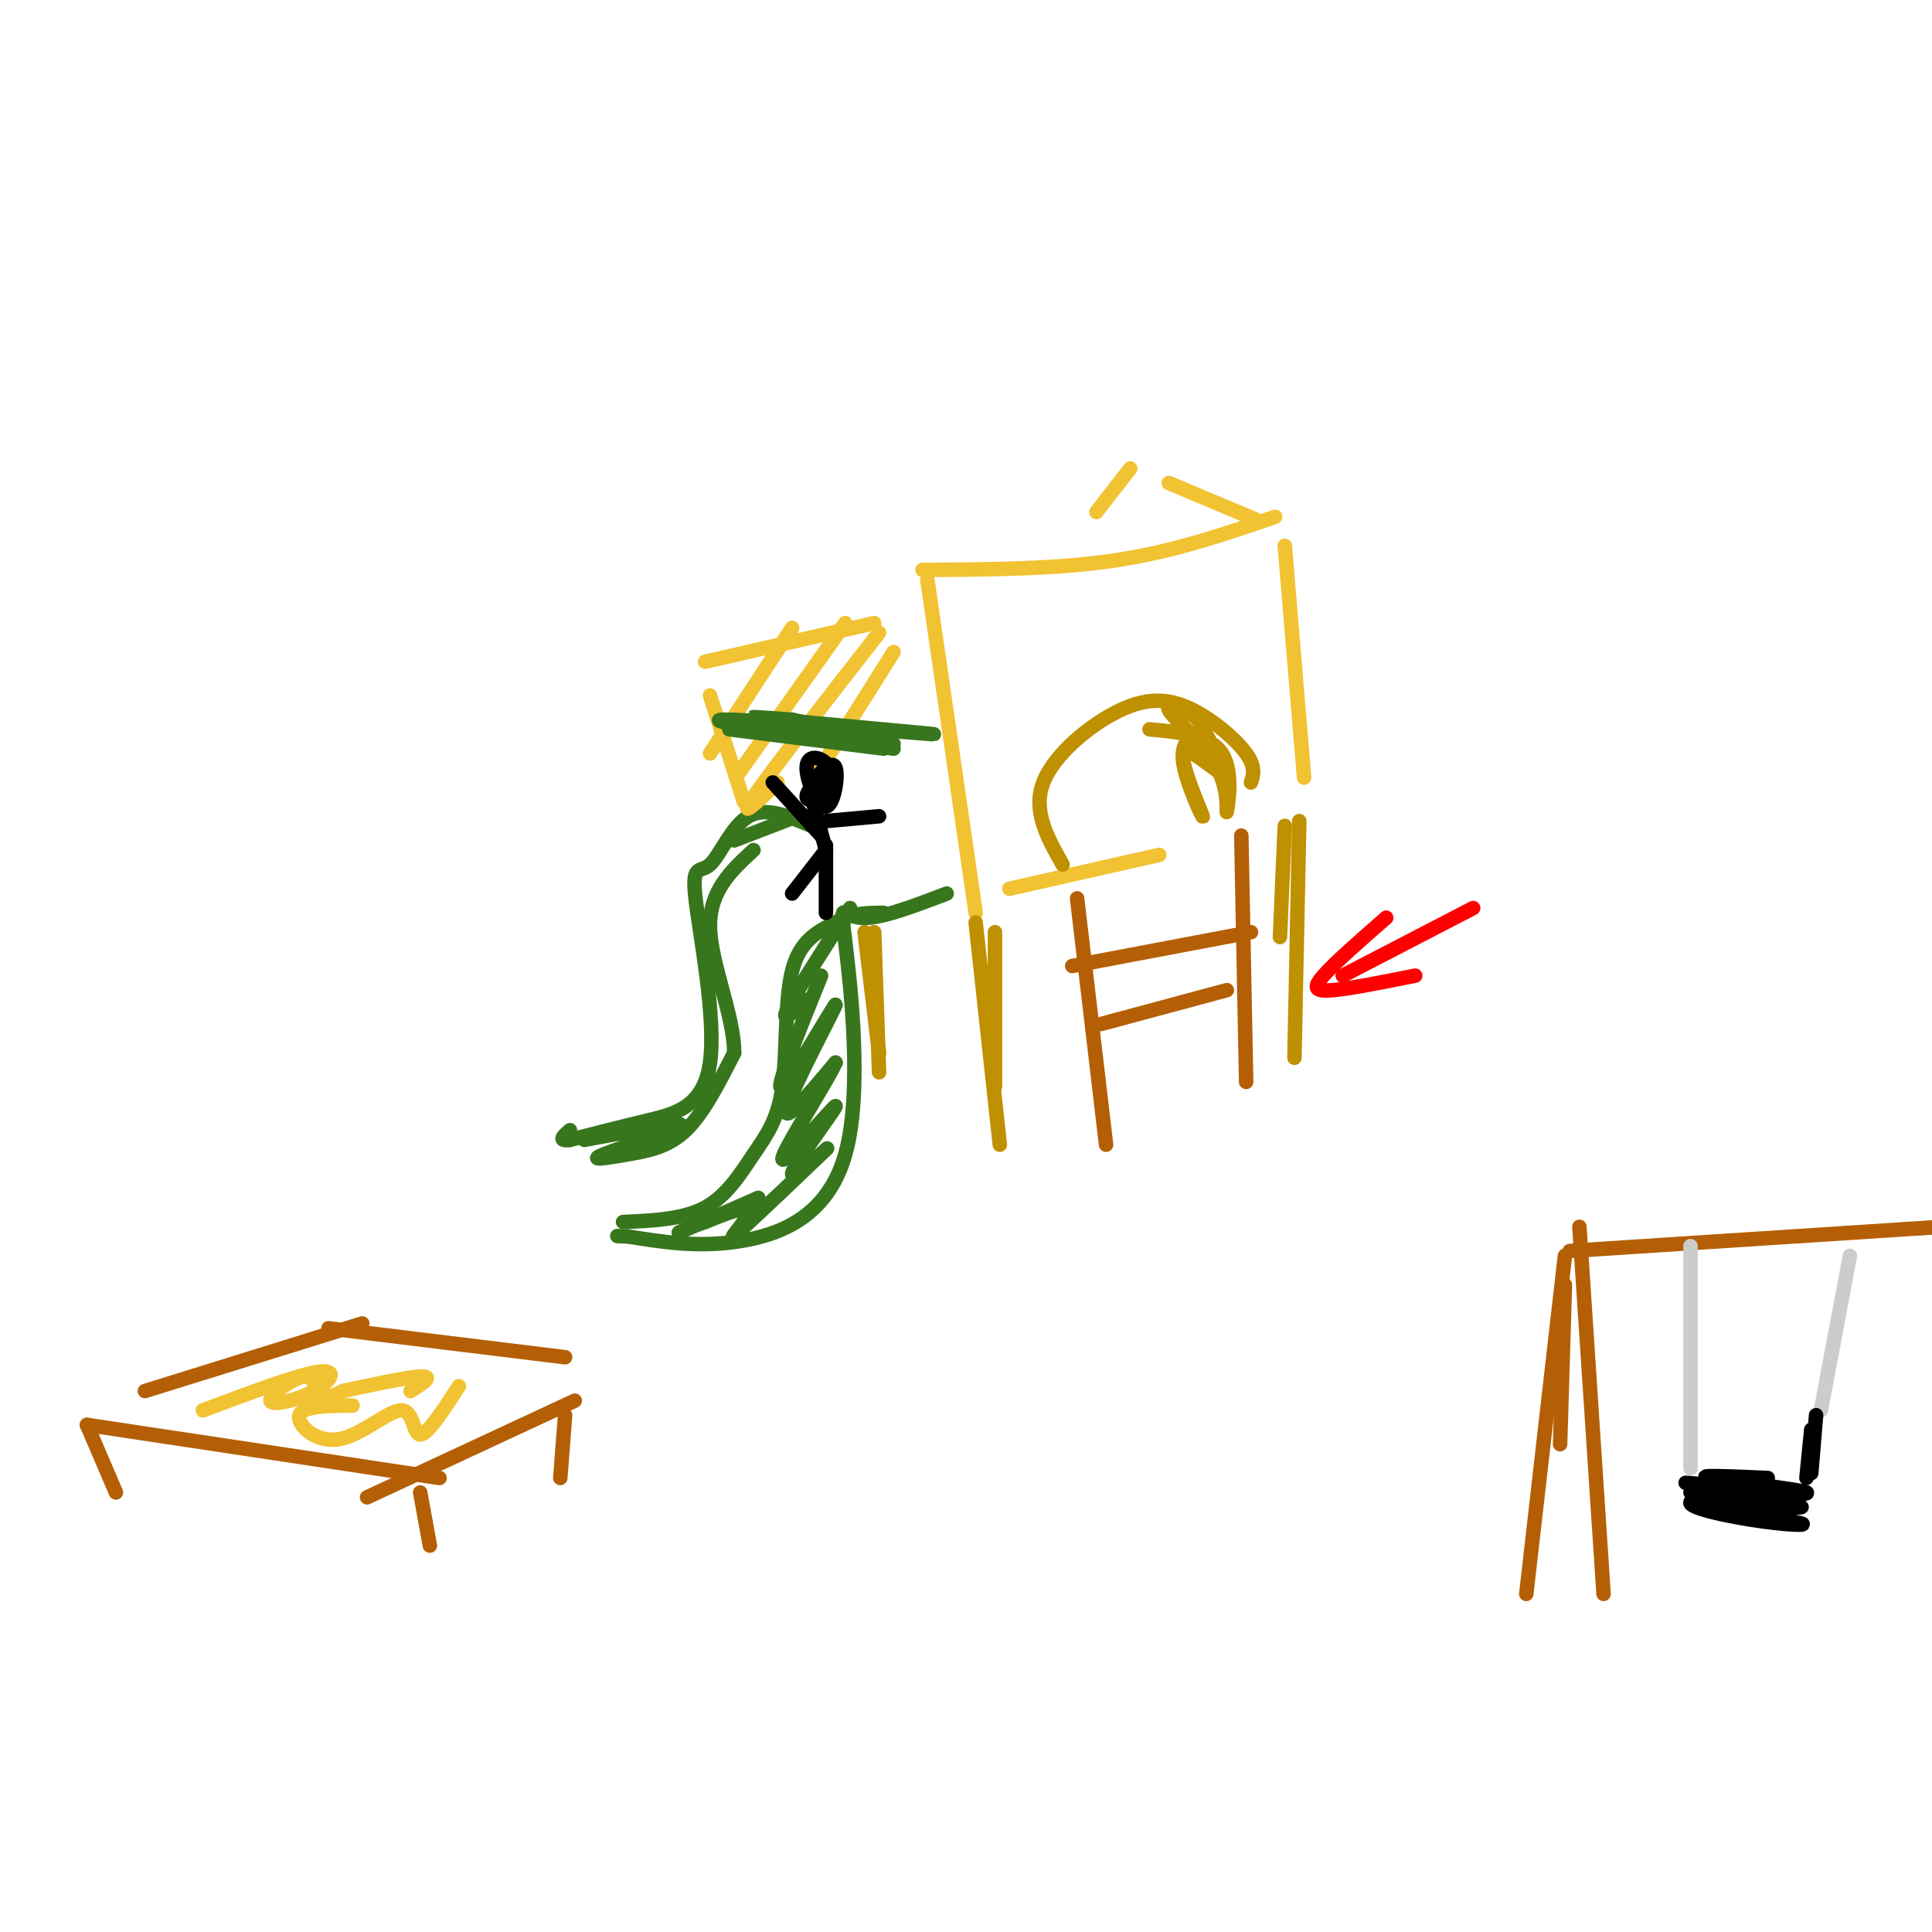 <svg viewBox='0 0 400 400' version='1.1' xmlns='http://www.w3.org/2000/svg' xmlns:xlink='http://www.w3.org/1999/xlink'><g fill='none' stroke='rgb(241,194,50)' stroke-width='3' stroke-linecap='round' stroke-linejoin='round'><path d='M191,118c13.917,-0.083 27.833,-0.167 40,-2c12.167,-1.833 22.583,-5.417 33,-9'/><path d='M192,120c0.000,0.000 10.000,69.000 10,69'/><path d='M266,113c0.000,0.000 4.000,48.000 4,48'/><path d='M209,184c0.000,0.000 31.000,-7.000 31,-7'/><path d='M261,108c0.000,0.000 -19.000,-8.000 -19,-8'/><path d='M234,97c0.000,0.000 -7.000,9.000 -7,9'/></g>
<g fill='none' stroke='rgb(191,144,0)' stroke-width='3' stroke-linecap='round' stroke-linejoin='round'><path d='M220,179c-3.134,-5.549 -6.268,-11.097 -4,-17c2.268,-5.903 9.938,-12.159 16,-15c6.062,-2.841 10.517,-2.265 15,0c4.483,2.265 8.995,6.219 11,9c2.005,2.781 1.502,4.391 1,6'/><path d='M249,151c-2.337,1.270 -4.673,2.539 -4,7c0.673,4.461 4.356,12.113 4,11c-0.356,-1.113 -4.750,-10.992 -4,-13c0.750,-2.008 6.643,3.855 8,4c1.357,0.145 -1.821,-5.427 -5,-11'/><path d='M248,149c-2.715,-2.690 -7.004,-3.914 -6,-2c1.004,1.914 7.300,6.967 10,12c2.700,5.033 1.804,10.047 2,9c0.196,-1.047 1.485,-8.156 -1,-12c-2.485,-3.844 -8.742,-4.422 -15,-5'/></g>
<g fill='none' stroke='rgb(180,95,6)' stroke-width='3' stroke-linecap='round' stroke-linejoin='round'><path d='M223,186c0.000,0.000 6.000,51.000 6,51'/><path d='M257,173c0.000,0.000 1.000,51.000 1,51'/><path d='M222,200c0.000,0.000 37.000,-7.000 37,-7'/><path d='M228,212c0.000,0.000 26.000,-7.000 26,-7'/></g>
<g fill='none' stroke='rgb(56,118,29)' stroke-width='3' stroke-linecap='round' stroke-linejoin='round'><path d='M168,171c-4.725,-2.018 -9.450,-4.035 -13,-2c-3.550,2.035 -5.926,8.123 -8,10c-2.074,1.877 -3.844,-0.456 -3,7c0.844,7.456 4.304,24.700 3,34c-1.304,9.300 -7.373,10.657 -13,12c-5.627,1.343 -10.814,2.671 -16,4'/><path d='M118,236c-2.667,0.333 -1.333,-0.833 0,-2'/><path d='M196,185c-7.129,2.735 -14.258,5.470 -18,5c-3.742,-0.470 -4.096,-4.147 -3,5c1.096,9.147 3.641,31.116 0,44c-3.641,12.884 -13.469,16.681 -22,18c-8.531,1.319 -15.766,0.159 -23,-1'/><path d='M130,256c-3.833,-0.167 -1.917,-0.083 0,0'/><path d='M129,253c6.233,-0.271 12.466,-0.542 17,-3c4.534,-2.458 7.370,-7.102 10,-11c2.630,-3.898 5.054,-7.049 6,-14c0.946,-6.951 0.413,-17.700 2,-24c1.587,-6.300 5.293,-8.150 9,-10'/><path d='M173,191c3.167,-2.000 6.583,-2.000 10,-2'/><path d='M176,188c-5.750,8.917 -11.500,17.833 -13,21c-1.500,3.167 1.250,0.583 4,-2'/><path d='M170,202c-4.982,12.321 -9.964,24.643 -8,23c1.964,-1.643 10.875,-17.250 11,-17c0.125,0.250 -8.536,16.357 -10,21c-1.464,4.643 4.268,-2.179 10,-9'/><path d='M173,220c-1.811,4.076 -11.339,18.765 -11,20c0.339,1.235 10.544,-10.986 11,-11c0.456,-0.014 -8.836,12.179 -9,14c-0.164,1.821 8.801,-6.728 7,-5c-1.801,1.728 -14.370,13.735 -18,17c-3.630,3.265 1.677,-2.210 2,-4c0.323,-1.790 -4.339,0.105 -9,2'/><path d='M146,253c-3.222,1.067 -6.778,2.733 -5,2c1.778,-0.733 8.889,-3.867 16,-7'/><path d='M121,236c10.337,-1.933 20.673,-3.866 20,-3c-0.673,0.866 -12.356,4.531 -16,6c-3.644,1.469 0.750,0.742 5,0c4.250,-0.742 8.357,-1.498 12,-5c3.643,-3.502 6.821,-9.751 10,-16'/><path d='M152,218c0.044,-7.556 -4.844,-18.444 -5,-26c-0.156,-7.556 4.422,-11.778 9,-16'/><path d='M152,174c0.000,0.000 13.000,-5.000 13,-5'/></g>
<g fill='none' stroke='rgb(241,194,50)' stroke-width='3' stroke-linecap='round' stroke-linejoin='round'><path d='M154,166c0.000,0.000 -7.000,-22.000 -7,-22'/><path d='M146,137c0.000,0.000 35.000,-8.000 35,-8'/><path d='M164,130c0.000,0.000 -17.000,26.000 -17,26'/><path d='M175,129c0.000,0.000 -22.000,31.000 -22,31'/><path d='M182,131c-11.250,14.417 -22.500,28.833 -26,34c-3.500,5.167 0.750,1.083 5,-3'/><path d='M185,135c0.000,0.000 -17.000,27.000 -17,27'/></g>
<g fill='none' stroke='rgb(56,118,29)' stroke-width='3' stroke-linecap='round' stroke-linejoin='round'><path d='M151,151c0.000,0.000 32.000,4.000 32,4'/><path d='M185,155c-20.625,-2.964 -41.250,-5.929 -35,-6c6.250,-0.071 39.375,2.750 43,3c3.625,0.250 -22.250,-2.071 -32,-3c-9.750,-0.929 -3.375,-0.464 3,0'/><path d='M164,149c4.000,0.833 12.500,2.917 21,5'/></g>
<g fill='none' stroke='rgb(0,0,0)' stroke-width='3' stroke-linecap='round' stroke-linejoin='round'><path d='M168,162c2.192,-2.397 4.383,-4.794 5,-3c0.617,1.794 -0.341,7.779 -2,8c-1.659,0.221 -4.018,-5.321 -4,-8c0.018,-2.679 2.414,-2.494 4,-1c1.586,1.494 2.363,4.297 1,6c-1.363,1.703 -4.867,2.305 -5,1c-0.133,-1.305 3.105,-4.516 4,-5c0.895,-0.484 -0.552,1.758 -2,4'/><path d='M169,164c0.000,0.333 1.000,-0.833 2,-2'/><path d='M168,165c0.000,0.000 3.000,11.000 3,11'/><path d='M171,176c0.000,0.000 -7.000,9.000 -7,9'/><path d='M171,175c0.000,0.000 0.000,14.000 0,14'/><path d='M171,170c0.000,0.000 11.000,-1.000 11,-1'/><path d='M170,173c0.000,0.000 -10.000,-11.000 -10,-11'/></g>
<g fill='none' stroke='rgb(255,0,0)' stroke-width='3' stroke-linecap='round' stroke-linejoin='round'><path d='M287,190c-5.333,4.667 -10.667,9.333 -13,12c-2.333,2.667 -1.667,3.333 2,3c3.667,-0.333 10.333,-1.667 17,-3'/><path d='M278,202c0.000,0.000 27.000,-14.000 27,-14'/></g>
<g fill='none' stroke='rgb(191,144,0)' stroke-width='3' stroke-linecap='round' stroke-linejoin='round'><path d='M202,191c0.000,0.000 5.000,46.000 5,46'/><path d='M206,193c0.000,0.000 0.000,32.000 0,32'/><path d='M181,193c0.000,0.000 1.000,29.000 1,29'/><path d='M179,193c0.000,0.000 3.000,25.000 3,25'/><path d='M269,170c0.000,0.000 -1.000,49.000 -1,49'/><path d='M266,171c0.000,0.000 -1.000,23.000 -1,23'/></g>
<g fill='none' stroke='rgb(180,95,6)' stroke-width='3' stroke-linecap='round' stroke-linejoin='round'><path d='M30,288c0.000,0.000 45.000,-14.000 45,-14'/><path d='M18,295c0.000,0.000 73.000,11.000 73,11'/><path d='M76,310c0.000,0.000 43.000,-20.000 43,-20'/><path d='M68,275c0.000,0.000 49.000,6.000 49,6'/><path d='M18,295c0.000,0.000 6.000,14.000 6,14'/><path d='M87,309c0.000,0.000 2.000,11.000 2,11'/><path d='M117,293c0.000,0.000 -1.000,13.000 -1,13'/></g>
<g fill='none' stroke='rgb(241,194,50)' stroke-width='3' stroke-linecap='round' stroke-linejoin='round'><path d='M42,292c9.931,-3.724 19.862,-7.448 24,-8c4.138,-0.552 2.482,2.068 -1,4c-3.482,1.932 -8.789,3.178 -9,2c-0.211,-1.178 4.674,-4.779 7,-5c2.326,-0.221 2.093,2.937 3,4c0.907,1.063 2.953,0.032 5,-1'/><path d='M71,288c4.422,-0.956 12.978,-2.844 16,-3c3.022,-0.156 0.511,1.422 -2,3'/><path d='M73,291c-5.180,0.041 -10.360,0.083 -11,2c-0.640,1.917 3.262,5.710 8,5c4.738,-0.710 10.314,-5.922 13,-6c2.686,-0.078 2.482,4.978 4,5c1.518,0.022 4.759,-4.989 8,-10'/></g>
<g fill='none' stroke='rgb(180,95,6)' stroke-width='3' stroke-linecap='round' stroke-linejoin='round'><path d='M323,299c0.000,0.000 1.000,-33.000 1,-33'/><path d='M325,259c0.000,0.000 77.000,-5.000 77,-5'/><path d='M324,260c0.000,0.000 -8.000,70.000 -8,70'/><path d='M327,254c0.000,0.000 5.000,76.000 5,76'/></g>
<g fill='none' stroke='rgb(204,204,204)' stroke-width='3' stroke-linecap='round' stroke-linejoin='round'><path d='M350,258c0.000,0.000 0.000,46.000 0,46'/><path d='M383,260c0.000,0.000 -6.000,32.000 -6,32'/></g>
<g fill='none' stroke='rgb(0,0,0)' stroke-width='3' stroke-linecap='round' stroke-linejoin='round'><path d='M351,309c0.000,0.000 17.000,1.000 17,1'/><path d='M350,309c0.000,0.000 24.000,0.000 24,0'/><path d='M349,307c0.000,0.000 24.000,2.000 24,2'/><path d='M376,293c0.000,0.000 -1.000,12.000 -1,12'/><path d='M375,296c0.000,0.000 -1.000,10.000 -1,10'/><path d='M366,306c-7.800,-0.333 -15.600,-0.667 -12,0c3.600,0.667 18.600,2.333 20,3c1.400,0.667 -10.800,0.333 -23,0'/><path d='M351,309c2.935,0.724 21.774,2.535 22,3c0.226,0.465 -18.161,-0.415 -20,0c-1.839,0.415 12.869,2.125 18,3c5.131,0.875 0.685,0.915 -6,0c-6.685,-0.915 -15.607,-2.785 -15,-4c0.607,-1.215 10.745,-1.776 13,-2c2.255,-0.224 -3.372,-0.112 -9,0'/><path d='M354,309c-1.500,0.167 -0.750,0.583 0,1'/></g>
</svg>